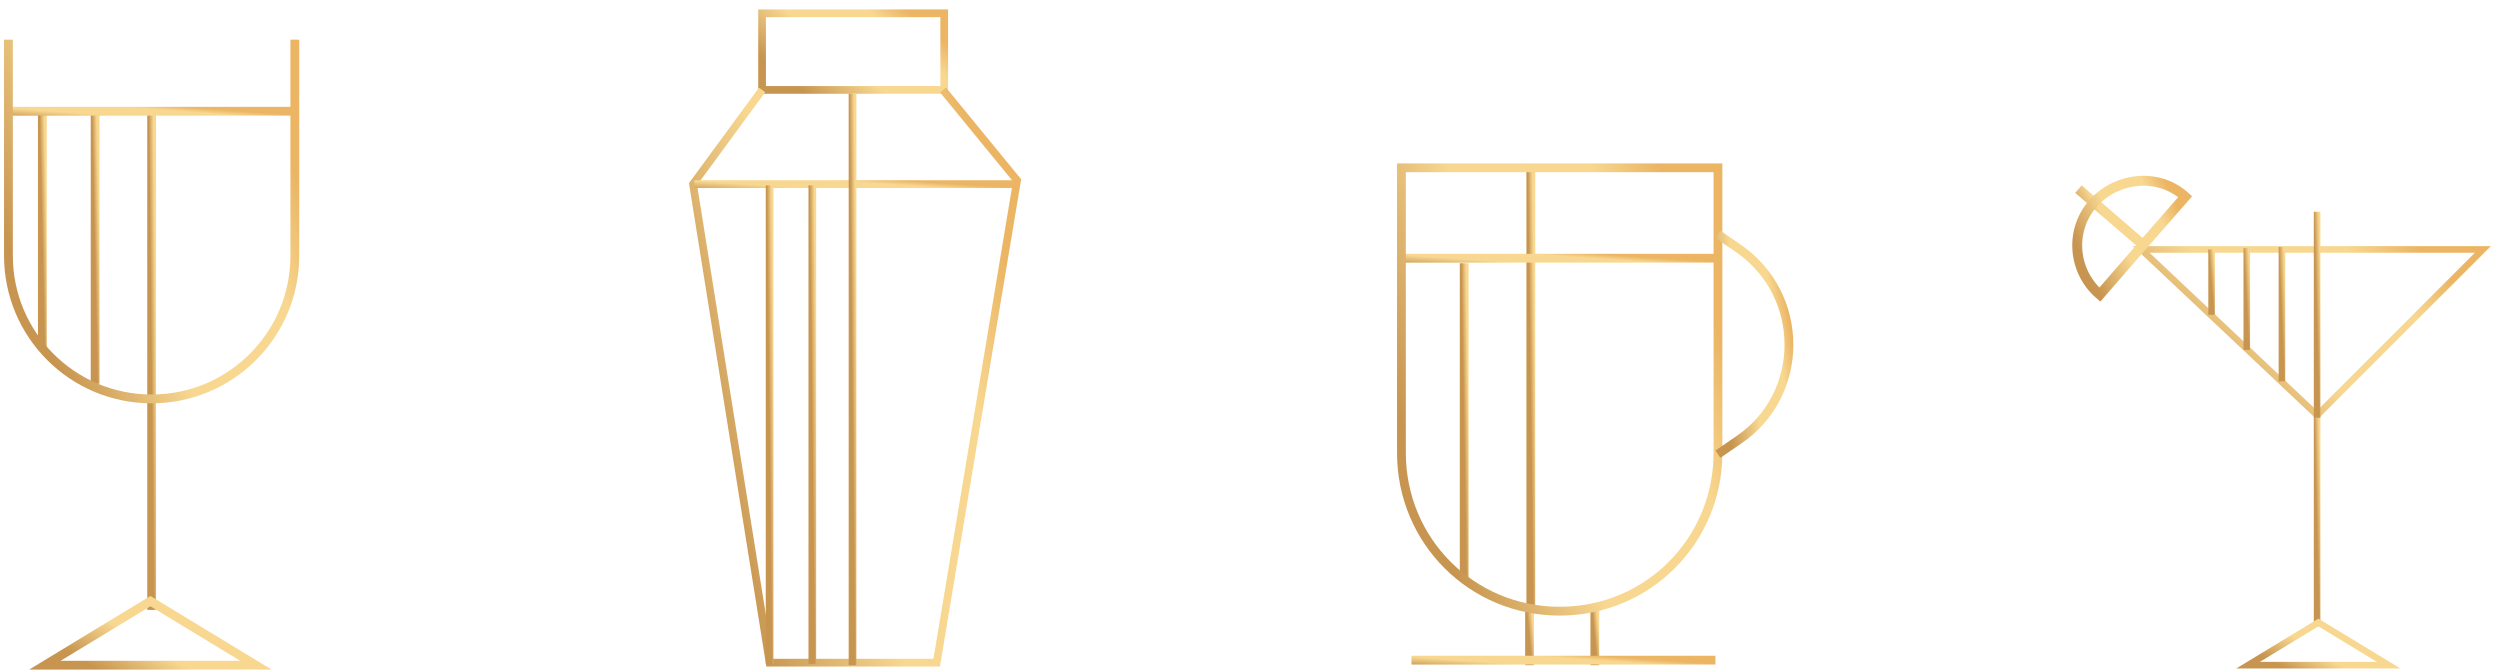 <?xml version="1.0" encoding="utf-8"?>
<svg width="227" height="61" viewBox="0 0 227 61" fill="none" xmlns="http://www.w3.org/2000/svg">
<path d="M13.77 9.874V55.381" stroke="url(#paint0_linear_841_2281)" stroke-width="0.8" stroke-miterlimit="10"/>
<path d="M3.846 9.874V31.658" stroke="url(#paint1_linear_841_2281)" stroke-width="0.8" stroke-miterlimit="10"/>
<path d="M8.637 9.874V34.851" stroke="url(#paint2_linear_841_2281)" stroke-width="0.8" stroke-miterlimit="10"/>
<path d="M0.652 10.102H26.77" stroke="url(#paint3_linear_841_2281)" stroke-width="0.8" stroke-miterlimit="10"/>
<path d="M26.77 3.601V23.218C26.77 30.403 20.953 36.22 13.768 36.22C6.582 36.22 0.766 30.403 0.766 23.218V3.601" stroke="url(#paint4_linear_841_2281)" stroke-width="0.8" stroke-miterlimit="10"/>
<path d="M13.655 54.582L23.235 60.399H4.074L13.655 54.582Z" stroke="url(#paint5_linear_841_2281)" stroke-width="0.8" stroke-miterlimit="10"/>
<path d="M85.735 1.206H69.197V8.163H85.735V1.206Z" stroke="url(#paint6_linear_841_2281)" stroke-width="0.7" stroke-miterlimit="10"/>
<path d="M69.199 8.164L62.926 16.718L69.883 60.171H85.052L92.351 16.375L85.622 8.164" stroke="url(#paint7_linear_841_2281)" stroke-width="0.7" stroke-miterlimit="10"/>
<path d="M63.037 16.717H92.349" stroke="url(#paint8_linear_841_2281)" stroke-width="0.7" stroke-miterlimit="10"/>
<path d="M77.41 8.505V60.399" stroke="url(#paint9_linear_841_2281)" stroke-width="0.7" stroke-miterlimit="10"/>
<path d="M73.76 16.831V60.284" stroke="url(#paint10_linear_841_2281)" stroke-width="0.7" stroke-miterlimit="10"/>
<path d="M69.881 16.831V60.284" stroke="url(#paint11_linear_841_2281)" stroke-width="0.7" stroke-miterlimit="10"/>
<path d="M144.812 55.038V60.399" stroke="url(#paint12_linear_841_2281)" stroke-width="0.8" stroke-miterlimit="10"/>
<path d="M138.883 55.038V60.399" stroke="url(#paint13_linear_841_2281)" stroke-width="0.8" stroke-miterlimit="10"/>
<path d="M132.951 23.902V52.644" stroke="url(#paint14_linear_841_2281)" stroke-width="0.8" stroke-miterlimit="10"/>
<path d="M138.998 15.234V55.381" stroke="url(#paint15_linear_841_2281)" stroke-width="0.8" stroke-miterlimit="10"/>
<path d="M127.25 23.446H155.991" stroke="url(#paint16_linear_841_2281)" stroke-width="0.8" stroke-miterlimit="10"/>
<path d="M127.25 15.234V41.124C127.25 49.108 133.637 55.495 141.621 55.495C149.604 55.495 155.991 49.108 155.991 41.124V15.234H127.25Z" stroke="url(#paint17_linear_841_2281)" stroke-width="0.8" stroke-miterlimit="10"/>
<path d="M128.162 59.942H155.763" stroke="url(#paint18_linear_841_2281)" stroke-width="0.8" stroke-miterlimit="10"/>
<path d="M155.99 21.279L157.815 22.533C163.974 26.753 163.974 35.877 157.815 39.983L155.99 41.238" stroke="url(#paint19_linear_841_2281)" stroke-width="0.8" stroke-miterlimit="10"/>
<path d="M210.393 37.703V56.864" stroke="url(#paint20_linear_841_2281)" stroke-width="0.6" stroke-miterlimit="10"/>
<path d="M194.426 22.648H225.448L210.393 37.702L194.426 22.648Z" stroke="url(#paint21_linear_841_2281)" stroke-width="0.6" stroke-miterlimit="10"/>
<path d="M210.508 56.522L216.895 60.399H204.121L210.508 56.522Z" stroke="url(#paint22_linear_841_2281)" stroke-width="0.6" stroke-miterlimit="10"/>
<path d="M210.393 19.226V37.931" stroke="url(#paint23_linear_841_2281)" stroke-width="0.6" stroke-miterlimit="10"/>
<path d="M207.201 22.42V34.623" stroke="url(#paint24_linear_841_2281)" stroke-width="0.6" stroke-miterlimit="10"/>
<path d="M204.008 22.534V31.772" stroke="url(#paint25_linear_841_2281)" stroke-width="0.6" stroke-miterlimit="10"/>
<path d="M200.814 22.648V28.578" stroke="url(#paint26_linear_841_2281)" stroke-width="0.6" stroke-miterlimit="10"/>
<path d="M188.725 17.173L194.541 22.192" stroke="url(#paint27_linear_841_2281)" stroke-width="0.9" stroke-miterlimit="10"/>
<path d="M194.426 22.419L190.663 26.753C188.154 24.586 187.926 20.823 190.093 18.427C192.26 16.032 196.023 15.69 198.418 17.857L194.426 22.419Z" stroke="url(#paint28_linear_841_2281)" stroke-width="0.9" stroke-miterlimit="10"/>
<defs>
<linearGradient id="paint0_linear_841_2281" x1="13.861" y1="44.253" x2="14.962" y2="44.241" gradientUnits="userSpaceOnUse">
<stop stop-color="#C79550"/>
<stop offset="0.4" stop-color="#F8D891"/>
<stop offset="0.8" stop-color="#F8D891"/>
<stop offset="1" stop-color="#EBB564"/>
</linearGradient>
<linearGradient id="paint1_linear_841_2281" x1="3.938" y1="26.331" x2="5.038" y2="26.306" gradientUnits="userSpaceOnUse">
<stop stop-color="#C79550"/>
<stop offset="0.4" stop-color="#F8D891"/>
<stop offset="0.8" stop-color="#F8D891"/>
<stop offset="1" stop-color="#EBB564"/>
</linearGradient>
<linearGradient id="paint2_linear_841_2281" x1="8.729" y1="28.744" x2="9.829" y2="28.721" gradientUnits="userSpaceOnUse">
<stop stop-color="#C79550"/>
<stop offset="0.4" stop-color="#F8D891"/>
<stop offset="0.8" stop-color="#F8D891"/>
<stop offset="1" stop-color="#EBB564"/>
</linearGradient>
<linearGradient id="paint3_linear_841_2281" x1="3.055" y1="10.857" x2="3.222" y2="8.67" gradientUnits="userSpaceOnUse">
<stop stop-color="#C79550"/>
<stop offset="0.4" stop-color="#F8D891"/>
<stop offset="0.8" stop-color="#F8D891"/>
<stop offset="1" stop-color="#EBB564"/>
</linearGradient>
<linearGradient id="paint4_linear_841_2281" x1="3.158" y1="28.244" x2="27.852" y2="18.392" gradientUnits="userSpaceOnUse">
<stop stop-color="#C79550"/>
<stop offset="0.4" stop-color="#F8D891"/>
<stop offset="0.8" stop-color="#F8D891"/>
<stop offset="1" stop-color="#EBB564"/>
</linearGradient>
<linearGradient id="paint5_linear_841_2281" x1="5.837" y1="58.976" x2="11.511" y2="49.623" gradientUnits="userSpaceOnUse">
<stop stop-color="#C79550"/>
<stop offset="0.4" stop-color="#F8D891"/>
<stop offset="0.8" stop-color="#F8D891"/>
<stop offset="1" stop-color="#EBB564"/>
</linearGradient>
<linearGradient id="paint6_linear_841_2281" x1="70.719" y1="6.462" x2="78.257" y2="-2.505" gradientUnits="userSpaceOnUse">
<stop stop-color="#C79550"/>
<stop offset="0.4" stop-color="#F8D891"/>
<stop offset="0.8" stop-color="#F8D891"/>
<stop offset="1" stop-color="#EBB564"/>
</linearGradient>
<linearGradient id="paint7_linear_841_2281" x1="65.633" y1="47.454" x2="95.62" y2="38.963" gradientUnits="userSpaceOnUse">
<stop stop-color="#C79550"/>
<stop offset="0.4" stop-color="#F8D891"/>
<stop offset="0.8" stop-color="#F8D891"/>
<stop offset="1" stop-color="#EBB564"/>
</linearGradient>
<linearGradient id="paint8_linear_841_2281" x1="65.733" y1="17.473" x2="65.883" y2="15.283" gradientUnits="userSpaceOnUse">
<stop stop-color="#C79550"/>
<stop offset="0.4" stop-color="#F8D891"/>
<stop offset="0.8" stop-color="#F8D891"/>
<stop offset="1" stop-color="#EBB564"/>
</linearGradient>
<linearGradient id="paint9_linear_841_2281" x1="77.502" y1="47.709" x2="78.603" y2="47.698" gradientUnits="userSpaceOnUse">
<stop stop-color="#C79550"/>
<stop offset="0.4" stop-color="#F8D891"/>
<stop offset="0.8" stop-color="#F8D891"/>
<stop offset="1" stop-color="#EBB564"/>
</linearGradient>
<linearGradient id="paint10_linear_841_2281" x1="73.852" y1="49.658" x2="74.952" y2="49.646" gradientUnits="userSpaceOnUse">
<stop stop-color="#C79550"/>
<stop offset="0.4" stop-color="#F8D891"/>
<stop offset="0.8" stop-color="#F8D891"/>
<stop offset="1" stop-color="#EBB564"/>
</linearGradient>
<linearGradient id="paint11_linear_841_2281" x1="69.973" y1="49.658" x2="71.073" y2="49.646" gradientUnits="userSpaceOnUse">
<stop stop-color="#C79550"/>
<stop offset="0.4" stop-color="#F8D891"/>
<stop offset="0.8" stop-color="#F8D891"/>
<stop offset="1" stop-color="#EBB564"/>
</linearGradient>
<linearGradient id="paint12_linear_841_2281" x1="144.904" y1="59.088" x2="145.996" y2="58.986" gradientUnits="userSpaceOnUse">
<stop stop-color="#C79550"/>
<stop offset="0.4" stop-color="#F8D891"/>
<stop offset="0.8" stop-color="#F8D891"/>
<stop offset="1" stop-color="#EBB564"/>
</linearGradient>
<linearGradient id="paint13_linear_841_2281" x1="138.975" y1="59.088" x2="140.066" y2="58.986" gradientUnits="userSpaceOnUse">
<stop stop-color="#C79550"/>
<stop offset="0.4" stop-color="#F8D891"/>
<stop offset="0.8" stop-color="#F8D891"/>
<stop offset="1" stop-color="#EBB564"/>
</linearGradient>
<linearGradient id="paint14_linear_841_2281" x1="133.043" y1="45.615" x2="134.144" y2="45.596" gradientUnits="userSpaceOnUse">
<stop stop-color="#C79550"/>
<stop offset="0.4" stop-color="#F8D891"/>
<stop offset="0.8" stop-color="#F8D891"/>
<stop offset="1" stop-color="#EBB564"/>
</linearGradient>
<linearGradient id="paint15_linear_841_2281" x1="139.09" y1="45.564" x2="140.191" y2="45.55" gradientUnits="userSpaceOnUse">
<stop stop-color="#C79550"/>
<stop offset="0.4" stop-color="#F8D891"/>
<stop offset="0.8" stop-color="#F8D891"/>
<stop offset="1" stop-color="#EBB564"/>
</linearGradient>
<linearGradient id="paint16_linear_841_2281" x1="129.894" y1="24.202" x2="130.046" y2="22.013" gradientUnits="userSpaceOnUse">
<stop stop-color="#C79550"/>
<stop offset="0.4" stop-color="#F8D891"/>
<stop offset="0.8" stop-color="#F8D891"/>
<stop offset="1" stop-color="#EBB564"/>
</linearGradient>
<linearGradient id="paint17_linear_841_2281" x1="129.894" y1="45.65" x2="157.951" y2="35.626" gradientUnits="userSpaceOnUse">
<stop stop-color="#C79550"/>
<stop offset="0.4" stop-color="#F8D891"/>
<stop offset="0.8" stop-color="#F8D891"/>
<stop offset="1" stop-color="#EBB564"/>
</linearGradient>
<linearGradient id="paint18_linear_841_2281" x1="130.701" y1="60.698" x2="130.859" y2="58.51" gradientUnits="userSpaceOnUse">
<stop stop-color="#C79550"/>
<stop offset="0.4" stop-color="#F8D891"/>
<stop offset="0.8" stop-color="#F8D891"/>
<stop offset="1" stop-color="#EBB564"/>
</linearGradient>
<linearGradient id="paint19_linear_841_2281" x1="156.583" y1="36.357" x2="163.496" y2="35.24" gradientUnits="userSpaceOnUse">
<stop stop-color="#C79550"/>
<stop offset="0.4" stop-color="#F8D891"/>
<stop offset="0.8" stop-color="#F8D891"/>
<stop offset="1" stop-color="#EBB564"/>
</linearGradient>
<linearGradient id="paint20_linear_841_2281" x1="210.485" y1="52.178" x2="211.585" y2="52.15" gradientUnits="userSpaceOnUse">
<stop stop-color="#C79550"/>
<stop offset="0.4" stop-color="#F8D891"/>
<stop offset="0.8" stop-color="#F8D891"/>
<stop offset="1" stop-color="#EBB564"/>
</linearGradient>
<linearGradient id="paint21_linear_841_2281" x1="197.279" y1="34.021" x2="213.83" y2="16.954" gradientUnits="userSpaceOnUse">
<stop stop-color="#C79550"/>
<stop offset="0.4" stop-color="#F8D891"/>
<stop offset="0.8" stop-color="#F8D891"/>
<stop offset="1" stop-color="#EBB564"/>
</linearGradient>
<linearGradient id="paint22_linear_841_2281" x1="205.296" y1="59.451" x2="209.079" y2="53.216" gradientUnits="userSpaceOnUse">
<stop stop-color="#C79550"/>
<stop offset="0.4" stop-color="#F8D891"/>
<stop offset="0.8" stop-color="#F8D891"/>
<stop offset="1" stop-color="#EBB564"/>
</linearGradient>
<linearGradient id="paint23_linear_841_2281" x1="210.485" y1="33.357" x2="211.585" y2="33.327" gradientUnits="userSpaceOnUse">
<stop stop-color="#C79550"/>
<stop offset="0.4" stop-color="#F8D891"/>
<stop offset="0.8" stop-color="#F8D891"/>
<stop offset="1" stop-color="#EBB564"/>
</linearGradient>
<linearGradient id="paint24_linear_841_2281" x1="207.293" y1="31.639" x2="208.392" y2="31.594" gradientUnits="userSpaceOnUse">
<stop stop-color="#C79550"/>
<stop offset="0.4" stop-color="#F8D891"/>
<stop offset="0.8" stop-color="#F8D891"/>
<stop offset="1" stop-color="#EBB564"/>
</linearGradient>
<linearGradient id="paint25_linear_841_2281" x1="204.1" y1="29.513" x2="205.197" y2="29.453" gradientUnits="userSpaceOnUse">
<stop stop-color="#C79550"/>
<stop offset="0.4" stop-color="#F8D891"/>
<stop offset="0.8" stop-color="#F8D891"/>
<stop offset="1" stop-color="#EBB564"/>
</linearGradient>
<linearGradient id="paint26_linear_841_2281" x1="200.906" y1="27.128" x2="201.999" y2="27.036" gradientUnits="userSpaceOnUse">
<stop stop-color="#C79550"/>
<stop offset="0.4" stop-color="#F8D891"/>
<stop offset="0.8" stop-color="#F8D891"/>
<stop offset="1" stop-color="#EBB564"/>
</linearGradient>
<linearGradient id="paint27_linear_841_2281" x1="189.26" y1="20.965" x2="194.051" y2="18.186" gradientUnits="userSpaceOnUse">
<stop stop-color="#C79550"/>
<stop offset="0.4" stop-color="#F8D891"/>
<stop offset="0.8" stop-color="#F8D891"/>
<stop offset="1" stop-color="#EBB564"/>
</linearGradient>
<linearGradient id="paint28_linear_841_2281" x1="189.513" y1="24.225" x2="198.324" y2="20.043" gradientUnits="userSpaceOnUse">
<stop stop-color="#C79550"/>
<stop offset="0.4" stop-color="#F8D891"/>
<stop offset="0.8" stop-color="#F8D891"/>
<stop offset="1" stop-color="#EBB564"/>
</linearGradient>
</defs>
</svg>
